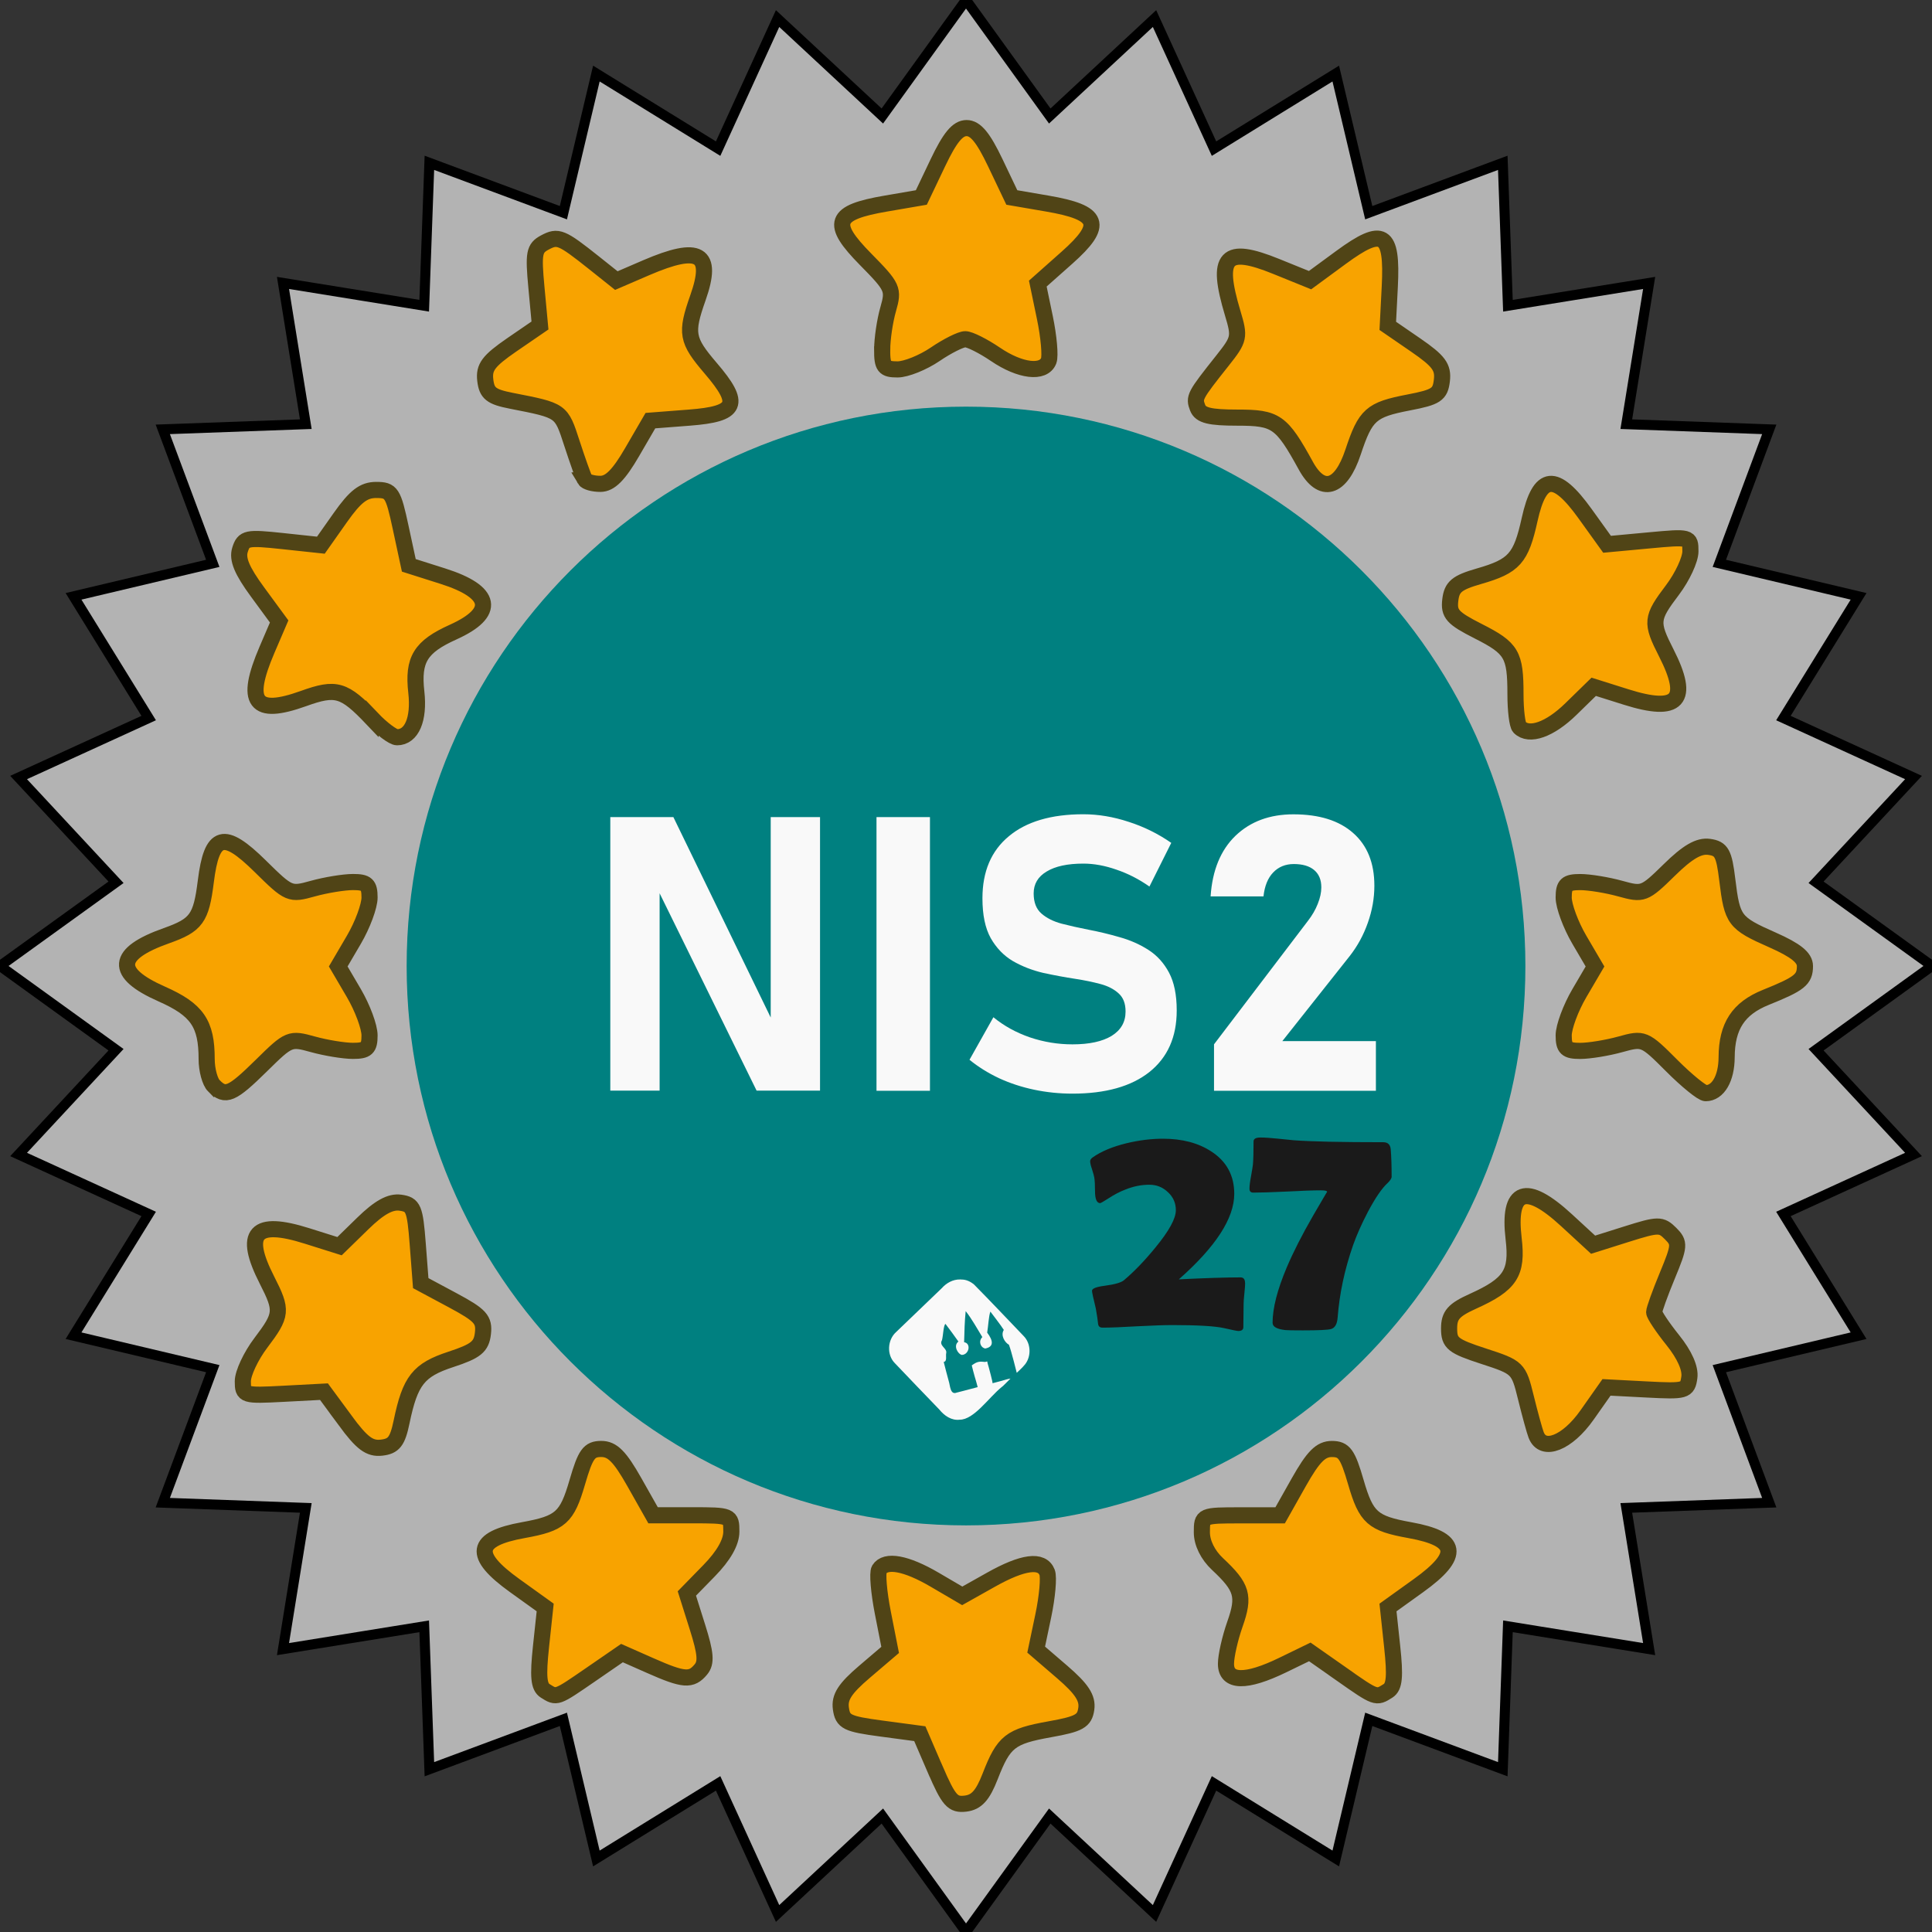 <svg xmlns:inkscape="http://www.inkscape.org/namespaces/inkscape" xmlns:sodipodi="http://sodipodi.sourceforge.net/DTD/sodipodi-0.dtd" xmlns="http://www.w3.org/2000/svg" xmlns:svg="http://www.w3.org/2000/svg" width="57.859mm" height="57.859mm" viewBox="0 0 57.859 57.859" xml:space="preserve" id="svg5"><rect x="0" y="0" width="57.859" height="57.859" fill="#333333" stroke="none"/><defs id="defs5"></defs><path style="fill:#b3b3b3;fill-rule:evenodd;stroke:black;stroke-width:0.3;stroke-dasharray:none" d="M 28.929,7.0571082e-5 C 28.094,1.158 27.259,2.316 26.424,3.474 l -3.137,-2.918 c -0.594,1.298 -1.187,2.597 -1.781,3.895 -1.215,-0.749 -2.43,-1.499 -3.646,-2.248 -0.329,1.389 -0.659,2.778 -0.988,4.167 -1.338,-0.498 -2.675,-0.996 -4.013,-1.494 -0.051,1.427 -0.103,2.853 -0.155,4.28 -1.41,-0.228 -2.819,-0.455 -4.229,-0.683 l 0.683,4.23 -4.283,0.155 c 0.499,1.338 0.998,2.675 1.497,4.013 l -4.17,0.988 c 0.75,1.215 1.5,2.43 2.251,3.645 -1.299,0.594 -2.598,1.187 -3.896,1.781 0.973,1.046 1.945,2.091 2.918,3.137 -1.158,0.836 -2.317,1.671 -3.475,2.506 1.158,0.836 2.317,1.673 3.475,2.509 -0.973,1.046 -1.946,2.091 -2.918,3.137 1.299,0.594 2.597,1.187 3.896,1.781 -0.75,1.215 -1.5,2.431 -2.251,3.646 l 4.17,0.987 c -0.499,1.338 -0.998,2.676 -1.497,4.014 1.428,0.052 2.855,0.104 4.283,0.156 l -0.683,4.229 c 1.41,-0.228 2.819,-0.455 4.229,-0.683 0.051,1.427 0.103,2.854 0.155,4.28 1.338,-0.498 2.675,-0.996 4.013,-1.494 0.329,1.389 0.659,2.778 0.988,4.167 1.215,-0.749 2.43,-1.499 3.646,-2.249 0.594,1.298 1.187,2.597 1.781,3.896 1.046,-0.973 2.091,-1.946 3.137,-2.918 0.835,1.158 1.67,2.315 2.506,3.473 0.836,-1.157 1.672,-2.315 2.508,-3.473 1.046,0.973 2.091,1.946 3.137,2.918 0.594,-1.298 1.188,-2.597 1.782,-3.896 1.215,0.749 2.431,1.499 3.646,2.249 0.329,-1.389 0.658,-2.778 0.988,-4.167 1.338,0.498 2.676,0.996 4.014,1.494 0.051,-1.427 0.103,-2.853 0.154,-4.28 1.41,0.228 2.82,0.456 4.229,0.683 -0.228,-1.41 -0.456,-2.819 -0.684,-4.229 1.427,-0.052 2.854,-0.104 4.281,-0.156 -0.498,-1.338 -0.997,-2.676 -1.495,-4.014 1.39,-0.329 2.78,-0.658 4.17,-0.987 -0.75,-1.215 -1.5,-2.431 -2.251,-3.646 1.299,-0.594 2.598,-1.187 3.896,-1.781 -0.973,-1.046 -1.945,-2.091 -2.918,-3.137 1.158,-0.836 2.315,-1.673 3.473,-2.509 -1.158,-0.836 -2.315,-1.671 -3.473,-2.506 0.973,-1.046 1.945,-2.091 2.918,-3.137 l -3.896,-1.781 c 0.75,-1.215 1.5,-2.43 2.251,-3.645 -1.39,-0.329 -2.78,-0.659 -4.17,-0.988 0.498,-1.338 0.997,-2.675 1.495,-4.013 l -4.281,-0.155 c 0.228,-1.41 0.456,-2.82 0.684,-4.23 -1.41,0.228 -2.82,0.455 -4.229,0.683 -0.051,-1.427 -0.103,-2.853 -0.154,-4.28 -1.338,0.498 -2.676,0.996 -4.014,1.494 l -0.988,-4.167 c -1.215,0.749 -2.431,1.499 -3.646,2.248 -0.594,-1.298 -1.188,-2.597 -1.782,-3.895 -1.046,0.973 -2.091,1.945 -3.137,2.918 -0.836,-1.158 -1.672,-2.316 -2.508,-3.474 z" id="path1"></path><path d="m 28.93,12.178 c -9.252,0 -16.752,7.5 -16.752,16.752 0,9.253 7.501,16.752 16.752,16.752 9.253,0 16.752,-7.499 16.752,-16.752 0,-9.252 -7.499,-16.752 -16.752,-16.752 z" fill="navy" id="path3" style="fill-rule:evenodd;stroke-width:0.886;fill:teal"></path><path d="m 28.752,38.316 c 0.014,0 0.028,8.86e-4 0.043,0.003 0.14,-8.87e-4 0.273,0.062 0.378,0.152 0.502,0.508 0.992,1.028 1.487,1.544 0.216,0.221 0.228,0.603 0.039,0.844 -0.075,0.097 -0.25,0.254 -0.25,0.254 0,0 -0.16,-0.651 -0.234,-0.841 -0.127,-0.069 -0.256,-0.286 -0.153,-0.444 -0.124,-0.19 -0.268,-0.366 -0.402,-0.549 -0.051,0.134 -0.063,0.433 -0.096,0.63 0.183,0.243 0.205,0.425 -0.059,0.476 -0.149,-0.032 -0.208,-0.224 -0.086,-0.342 -0.161,-0.262 -0.309,-0.536 -0.499,-0.778 -0.032,0.309 -0.038,0.62 -0.047,0.931 0.216,0.031 0.153,0.371 -0.066,0.381 -0.12,-0.022 -0.268,-0.274 -0.105,-0.401 -0.127,-0.179 -0.255,-0.356 -0.388,-0.529 -0.062,0.051 -0.065,0.331 -0.103,0.486 -0.102,0.172 0.153,0.237 0.127,0.384 -0.023,0.091 0.035,0.252 -0.076,0.27 0.046,0.193 0.101,0.384 0.151,0.576 0.043,0.126 0.04,0.421 0.238,0.342 0.01,8.86e-4 0.308,-0.081 0.628,-0.164 -0.025,-0.108 -0.061,-0.217 -0.091,-0.323 -0.03,-0.11 -0.06,-0.216 -0.086,-0.327 0.166,-0.125 0.238,-0.12 0.4,-0.104 0.018,0 0.029,-0.013 0.065,-0.013 0.005,0.053 0.027,0.109 0.041,0.163 0.021,0.082 0.117,0.428 0.117,0.487 l 0.27,-0.071 c 0.062,-0.016 0.209,-0.067 0.267,-0.067 l -0.218,0.215 c -0.018,0.018 -0.028,0.022 -0.046,0.038 -0.385,0.31 -0.829,0.981 -1.26,0.978 -0.244,0.03 -0.461,-0.122 -0.607,-0.304 -0.445,-0.462 -0.892,-0.925 -1.334,-1.391 -0.249,-0.251 -0.22,-0.7 0.041,-0.932 0.455,-0.438 0.911,-0.875 1.367,-1.313 0.139,-0.156 0.334,-0.264 0.545,-0.26 z" fill="#f9f9f9" id="path4" style="fill-rule:evenodd;stroke-width:0.886"></path><path d="m 18.277,32.661 v -8.191 h 1.889 l 3.05,6.28 -0.135,0.147 v -6.427 h 1.477 v 8.191 h -1.9 l -3.039,-6.184 0.135,-0.147 v 6.331 z m 9.573,-8.191 v 8.197 h -1.601 v -8.197 z m 4.268,8.282 q -0.586,0 -1.15,-0.118 -0.558,-0.118 -1.049,-0.344 -0.49,-0.231 -0.885,-0.552 l 0.716,-1.274 q 0.474,0.389 1.094,0.603 0.62,0.209 1.274,0.209 0.755,0 1.173,-0.254 0.417,-0.259 0.417,-0.727 v -0.005 q 0,-0.355 -0.209,-0.541 -0.209,-0.192 -0.552,-0.282 -0.338,-0.09 -0.739,-0.152 -0.479,-0.073 -0.97,-0.18 Q 30.747,29.019 30.335,28.783 29.924,28.54 29.67,28.095 29.422,27.65 29.422,26.905 v -0.005 q 0,-1.201 0.789,-1.855 0.789,-0.66 2.233,-0.66 0.665,0 1.353,0.226 0.688,0.22 1.28,0.631 l -0.654,1.308 q -0.474,-0.333 -0.992,-0.507 -0.513,-0.18 -0.987,-0.18 -0.71,0 -1.099,0.237 -0.389,0.231 -0.389,0.654 v 0.005 q 0,0.395 0.231,0.598 0.231,0.203 0.603,0.304 0.372,0.096 0.801,0.18 0.474,0.09 0.941,0.226 0.468,0.13 0.857,0.378 0.389,0.248 0.62,0.682 0.231,0.434 0.231,1.128 v 0.011 q 0,1.184 -0.817,1.838 -0.817,0.648 -2.306,0.648 z m 4.239,-0.085 v -1.392 l 2.813,-3.698 q 0.192,-0.248 0.293,-0.507 0.107,-0.265 0.107,-0.49 v -0.011 q 0,-0.333 -0.214,-0.513 -0.214,-0.18 -0.609,-0.18 -0.378,0 -0.62,0.254 -0.237,0.248 -0.288,0.71 v 0.005 H 36.255 v -0.005 q 0.079,-1.167 0.744,-1.81 0.671,-0.643 1.736,-0.643 1.156,0 1.787,0.558 0.637,0.558 0.637,1.578 v 0.005 q 0,0.558 -0.197,1.111 -0.192,0.547 -0.541,0.992 l -2.018,2.548 h 2.802 v 1.488 z" fill="#f9f9f9" stroke-width="0.271" aria-label="NIS2" id="path5"></path><path style="fill:#f8a300;stroke:#504416;stroke-width:0.483;stroke-dasharray:none" d="m 28.009,52.994 -0.463,-1.074 -1.15,-0.154 c -1.034,-0.138 -1.157,-0.199 -1.213,-0.599 -0.048,-0.34 0.118,-0.598 0.706,-1.1 l 0.769,-0.656 -0.219,-1.114 c -0.121,-0.613 -0.169,-1.194 -0.109,-1.293 0.191,-0.309 0.808,-0.196 1.662,0.305 l 0.825,0.483 0.86,-0.483 c 0.961,-0.54 1.53,-0.614 1.682,-0.219 0.056,0.145 0.005,0.725 -0.113,1.288 l -0.215,1.024 0.781,0.672 c 0.585,0.504 0.765,0.78 0.72,1.101 -0.052,0.367 -0.21,0.455 -1.094,0.613 -1.187,0.213 -1.378,0.363 -1.785,1.41 -0.222,0.571 -0.408,0.776 -0.738,0.816 -0.383,0.047 -0.502,-0.087 -0.905,-1.02 z m -11.683,-2.358 c -0.192,-0.122 -0.22,-0.425 -0.124,-1.327 l 0.125,-1.169 -0.915,-0.657 c -1.271,-0.913 -1.196,-1.397 0.259,-1.659 1.119,-0.202 1.307,-0.369 1.618,-1.437 0.246,-0.845 0.353,-0.994 0.718,-0.994 0.332,0 0.556,0.225 0.99,0.993 l 0.561,0.993 h 1.172 c 1.154,0 1.172,0.008 1.172,0.489 0,0.32 -0.23,0.725 -0.666,1.171 l -0.666,0.682 0.318,1.008 c 0.249,0.789 0.271,1.064 0.102,1.267 -0.287,0.346 -0.511,0.329 -1.515,-0.115 l -0.848,-0.375 -0.938,0.646 c -1.036,0.713 -1.013,0.705 -1.364,0.483 z m 23.848,-0.501 -0.948,-0.664 -0.809,0.393 c -1.105,0.537 -1.702,0.524 -1.702,-0.036 0,-0.236 0.121,-0.771 0.269,-1.19 0.297,-0.841 0.22,-1.104 -0.523,-1.799 -0.29,-0.271 -0.468,-0.632 -0.468,-0.948 0,-0.508 0.006,-0.51 1.172,-0.51 h 1.172 L 38.897,44.387 c 0.434,-0.768 0.658,-0.993 0.99,-0.993 0.365,0 0.473,0.149 0.718,0.994 0.31,1.067 0.499,1.235 1.618,1.437 1.455,0.262 1.53,0.746 0.259,1.659 l -0.915,0.657 0.125,1.169 c 0.097,0.902 0.068,1.205 -0.124,1.327 -0.358,0.227 -0.355,0.228 -1.395,-0.501 z m -29.835,-7.594 -0.637,-0.864 -1.215,0.064 c -1.183,0.062 -1.215,0.052 -1.215,-0.374 0,-0.241 0.242,-0.757 0.537,-1.147 0.641,-0.847 0.653,-0.968 0.186,-1.884 -0.723,-1.418 -0.363,-1.815 1.198,-1.323 l 0.975,0.307 0.698,-0.681 c 0.491,-0.479 0.825,-0.664 1.126,-0.621 0.389,0.055 0.436,0.168 0.518,1.235 l 0.09,1.174 0.959,0.514 c 0.83,0.445 0.951,0.578 0.903,0.993 -0.046,0.399 -0.207,0.529 -0.959,0.776 -0.97,0.318 -1.219,0.633 -1.476,1.871 -0.122,0.588 -0.234,0.732 -0.602,0.773 -0.357,0.04 -0.584,-0.129 -1.088,-0.813 z m 35.667,0.439 c -0.049,-0.128 -0.189,-0.636 -0.31,-1.129 -0.217,-0.881 -0.239,-0.902 -1.26,-1.234 -0.928,-0.302 -1.039,-0.39 -1.039,-0.831 0,-0.4 0.135,-0.554 0.717,-0.817 1.119,-0.505 1.338,-0.842 1.216,-1.871 -0.176,-1.488 0.365,-1.678 1.582,-0.557 l 0.798,0.735 1.009,-0.318 c 0.942,-0.297 1.029,-0.298 1.31,-0.017 0.281,0.281 0.275,0.365 -0.095,1.257 -0.218,0.526 -0.396,1.02 -0.396,1.098 0,0.078 0.251,0.454 0.557,0.836 0.354,0.44 0.535,0.848 0.497,1.118 -0.057,0.406 -0.116,0.422 -1.271,0.362 l -1.21,-0.063 -0.585,0.831 c -0.59,0.837 -1.318,1.123 -1.52,0.598 z M 6.406,32.52 C 6.287,32.401 6.189,32.04 6.189,31.719 c 0,-1.069 -0.285,-1.482 -1.35,-1.953 -1.424,-0.63 -1.377,-1.205 0.143,-1.743 0.9,-0.319 1.043,-0.516 1.182,-1.631 0.178,-1.427 0.536,-1.528 1.624,-0.456 0.87,0.857 0.893,0.867 1.584,0.675 0.386,-0.107 0.925,-0.195 1.198,-0.196 0.413,-6.84e-4 0.497,0.077 0.497,0.464 0,0.256 -0.211,0.824 -0.469,1.264 l -0.469,0.8 0.469,0.8 c 0.258,0.44 0.469,1.009 0.469,1.264 0,0.387 -0.083,0.464 -0.497,0.464 -0.273,-5.53e-4 -0.812,-0.089 -1.198,-0.196 -0.688,-0.191 -0.717,-0.179 -1.541,0.633 -0.891,0.877 -1.078,0.958 -1.424,0.611 z m 43.654,-0.612 c -0.815,-0.815 -0.84,-0.825 -1.533,-0.633 -0.387,0.108 -0.928,0.196 -1.201,0.197 -0.413,6.82e-4 -0.497,-0.077 -0.497,-0.464 0,-0.256 0.211,-0.824 0.469,-1.264 l 0.469,-0.8 -0.469,-0.8 c -0.258,-0.44 -0.469,-1.009 -0.469,-1.264 0,-0.387 0.083,-0.464 0.497,-0.464 0.273,5.52e-4 0.812,0.089 1.197,0.196 0.681,0.189 0.721,0.174 1.468,-0.558 0.551,-0.541 0.888,-0.736 1.196,-0.692 0.37,0.052 0.445,0.189 0.542,0.991 0.148,1.21 0.208,1.29 1.355,1.797 0.696,0.308 0.97,0.529 0.97,0.782 0,0.403 -0.158,0.529 -1.171,0.937 -0.822,0.331 -1.17,0.863 -1.174,1.794 -0.003,0.636 -0.259,1.075 -0.628,1.075 -0.106,0 -0.565,-0.373 -1.021,-0.829 z M 11.145,21.523 C 10.302,20.637 10.067,20.568 9.088,20.92 7.622,21.447 7.318,21.04 7.997,19.457 L 8.36,18.611 7.713,17.729 C 7.243,17.089 7.099,16.743 7.188,16.465 7.301,16.109 7.391,16.09 8.459,16.204 l 1.15,0.123 0.583,-0.827 c 0.449,-0.636 0.696,-0.827 1.074,-0.827 0.457,0 0.509,0.08 0.734,1.129 l 0.243,1.129 1.021,0.324 c 1.486,0.471 1.6,1.091 0.308,1.674 -0.981,0.442 -1.214,0.823 -1.104,1.801 0.091,0.81 -0.139,1.349 -0.577,1.349 -0.118,0 -0.454,-0.251 -0.746,-0.557 z m 34.36,0.256 c -0.066,-0.066 -0.12,-0.507 -0.12,-0.979 0,-1.203 -0.108,-1.387 -1.117,-1.898 -0.771,-0.391 -0.884,-0.517 -0.835,-0.933 0.047,-0.398 0.196,-0.521 0.862,-0.713 1.053,-0.303 1.256,-0.531 1.514,-1.698 0.303,-1.368 0.768,-1.416 1.662,-0.172 l 0.657,0.914 1.248,-0.116 c 1.237,-0.115 1.248,-0.112 1.248,0.329 0,0.245 -0.242,0.765 -0.537,1.155 -0.641,0.847 -0.653,0.968 -0.186,1.884 0.723,1.418 0.363,1.815 -1.198,1.323 l -0.975,-0.307 -0.682,0.666 c -0.631,0.617 -1.25,0.836 -1.54,0.546 z M 17.513,14.358 c -0.042,-0.075 -0.216,-0.562 -0.386,-1.084 -0.324,-0.992 -0.298,-0.974 -1.816,-1.272 -0.601,-0.118 -0.732,-0.222 -0.778,-0.616 -0.046,-0.389 0.097,-0.578 0.791,-1.057 L 16.171,9.748 16.064,8.601 c -0.095,-1.019 -0.067,-1.168 0.251,-1.338 0.395,-0.211 0.498,-0.169 1.473,0.606 L 18.458,8.403 19.356,8.016 c 1.591,-0.684 2.017,-0.437 1.547,0.898 -0.377,1.069 -0.34,1.271 0.382,2.115 0.924,1.079 0.799,1.367 -0.641,1.478 l -1.166,0.09 -0.549,0.945 c -0.396,0.682 -0.659,0.946 -0.944,0.948 -0.218,0.002 -0.43,-0.058 -0.473,-0.132 z m 21.594,-0.411 c -0.731,-1.329 -0.89,-1.44 -2.05,-1.44 -0.83,0 -1.102,-0.068 -1.19,-0.295 -0.119,-0.311 -0.097,-0.354 0.745,-1.415 0.506,-0.638 0.52,-0.702 0.304,-1.42 C 36.404,7.669 36.693,7.36 38.222,7.98 l 1.011,0.41 0.929,-0.682 c 1.26,-0.925 1.542,-0.756 1.459,0.874 l -0.06,1.177 0.838,0.576 c 0.69,0.475 0.828,0.661 0.782,1.057 -0.049,0.424 -0.167,0.502 -0.995,0.661 -1.128,0.217 -1.292,0.363 -1.664,1.483 -0.368,1.11 -0.94,1.275 -1.417,0.408 z m -12.688,-3.473 c 0,-0.324 0.081,-0.87 0.18,-1.214 C 26.77,8.662 26.74,8.595 25.924,7.767 24.855,6.682 24.97,6.364 26.527,6.097 l 1.065,-0.183 0.495,-1.039 c 0.361,-0.758 0.593,-1.039 0.86,-1.039 0.266,0 0.498,0.28 0.86,1.039 l 0.495,1.039 1.065,0.183 c 1.573,0.27 1.703,0.629 0.588,1.619 l -0.875,0.777 0.213,1.025 c 0.117,0.564 0.168,1.142 0.113,1.285 -0.152,0.396 -0.855,0.311 -1.595,-0.192 -0.365,-0.248 -0.772,-0.452 -0.903,-0.452 -0.131,0 -0.538,0.203 -0.903,0.452 -0.365,0.248 -0.872,0.452 -1.126,0.452 -0.4,0 -0.461,-0.078 -0.461,-0.588 z" id="path7"></path><path d="m 37.289,38.422 q 0,0.105 -0.023,0.314 -0.023,0.209 -0.023,0.318 0,0.109 -0.004,0.346 -0.004,0.232 -0.004,0.346 0,0.114 -0.15,0.114 -0.055,0 -0.428,-0.086 -0.414,-0.091 -1.547,-0.091 -0.35,0 -1.051,0.036 -0.7,0.041 -1.042,0.041 -0.118,0 -0.132,-0.114 -0.014,-0.155 -0.068,-0.459 -0.114,-0.464 -0.114,-0.532 0,-0.1 0.382,-0.15 0.446,-0.059 0.573,-0.164 0.459,-0.387 0.942,-0.978 0.614,-0.746 0.614,-1.119 0,-0.323 -0.237,-0.541 -0.232,-0.223 -0.555,-0.223 -0.364,0 -0.723,0.146 -0.241,0.091 -0.505,0.264 -0.223,0.141 -0.246,0.141 -0.155,0 -0.155,-0.364 0,-0.282 -0.023,-0.409 -0.009,-0.059 -0.068,-0.246 -0.055,-0.159 -0.055,-0.237 0,-0.059 0.077,-0.114 0.378,-0.268 1.01,-0.423 0.564,-0.136 1.096,-0.136 0.864,0 1.446,0.382 0.687,0.446 0.687,1.269 0,1.096 -1.66,2.561 1.178,-0.059 1.847,-0.059 0.136,0 0.136,0.168 z m 4.389,-3.193 q 0,0.082 -0.118,0.196 -0.264,0.241 -0.6,0.878 -0.277,0.532 -0.437,0.983 -0.382,1.096 -0.464,2.174 -0.023,0.291 -0.196,0.341 -0.132,0.041 -0.851,0.041 -0.432,0 -0.514,-0.009 -0.387,-0.041 -0.387,-0.218 0,-0.655 0.423,-1.656 0.296,-0.696 0.787,-1.547 0.423,-0.728 0.423,-0.719 0,-0.045 -0.191,-0.045 -0.337,0 -1.01,0.036 -0.673,0.032 -1.01,0.032 -0.114,0 -0.114,-0.114 0,-0.132 0.045,-0.368 0.05,-0.277 0.059,-0.368 0.018,-0.205 0.018,-0.682 0,-0.118 0.205,-0.118 0.191,0 0.496,0.032 0.418,0.045 0.5,0.05 0.782,0.059 2.684,0.059 0.205,0 0.223,0.214 0.027,0.323 0.027,0.81 z" id="text1" style="font-weight:bold;font-size:9.316px;line-height:1.25;font-family:'Berlin Sans FB Demi';-inkscape-font-specification:'Berlin Sans FB Demi Bold';word-spacing:0px;fill:#1a1a1a;stroke-width:0.218" aria-label="27"></path></svg>